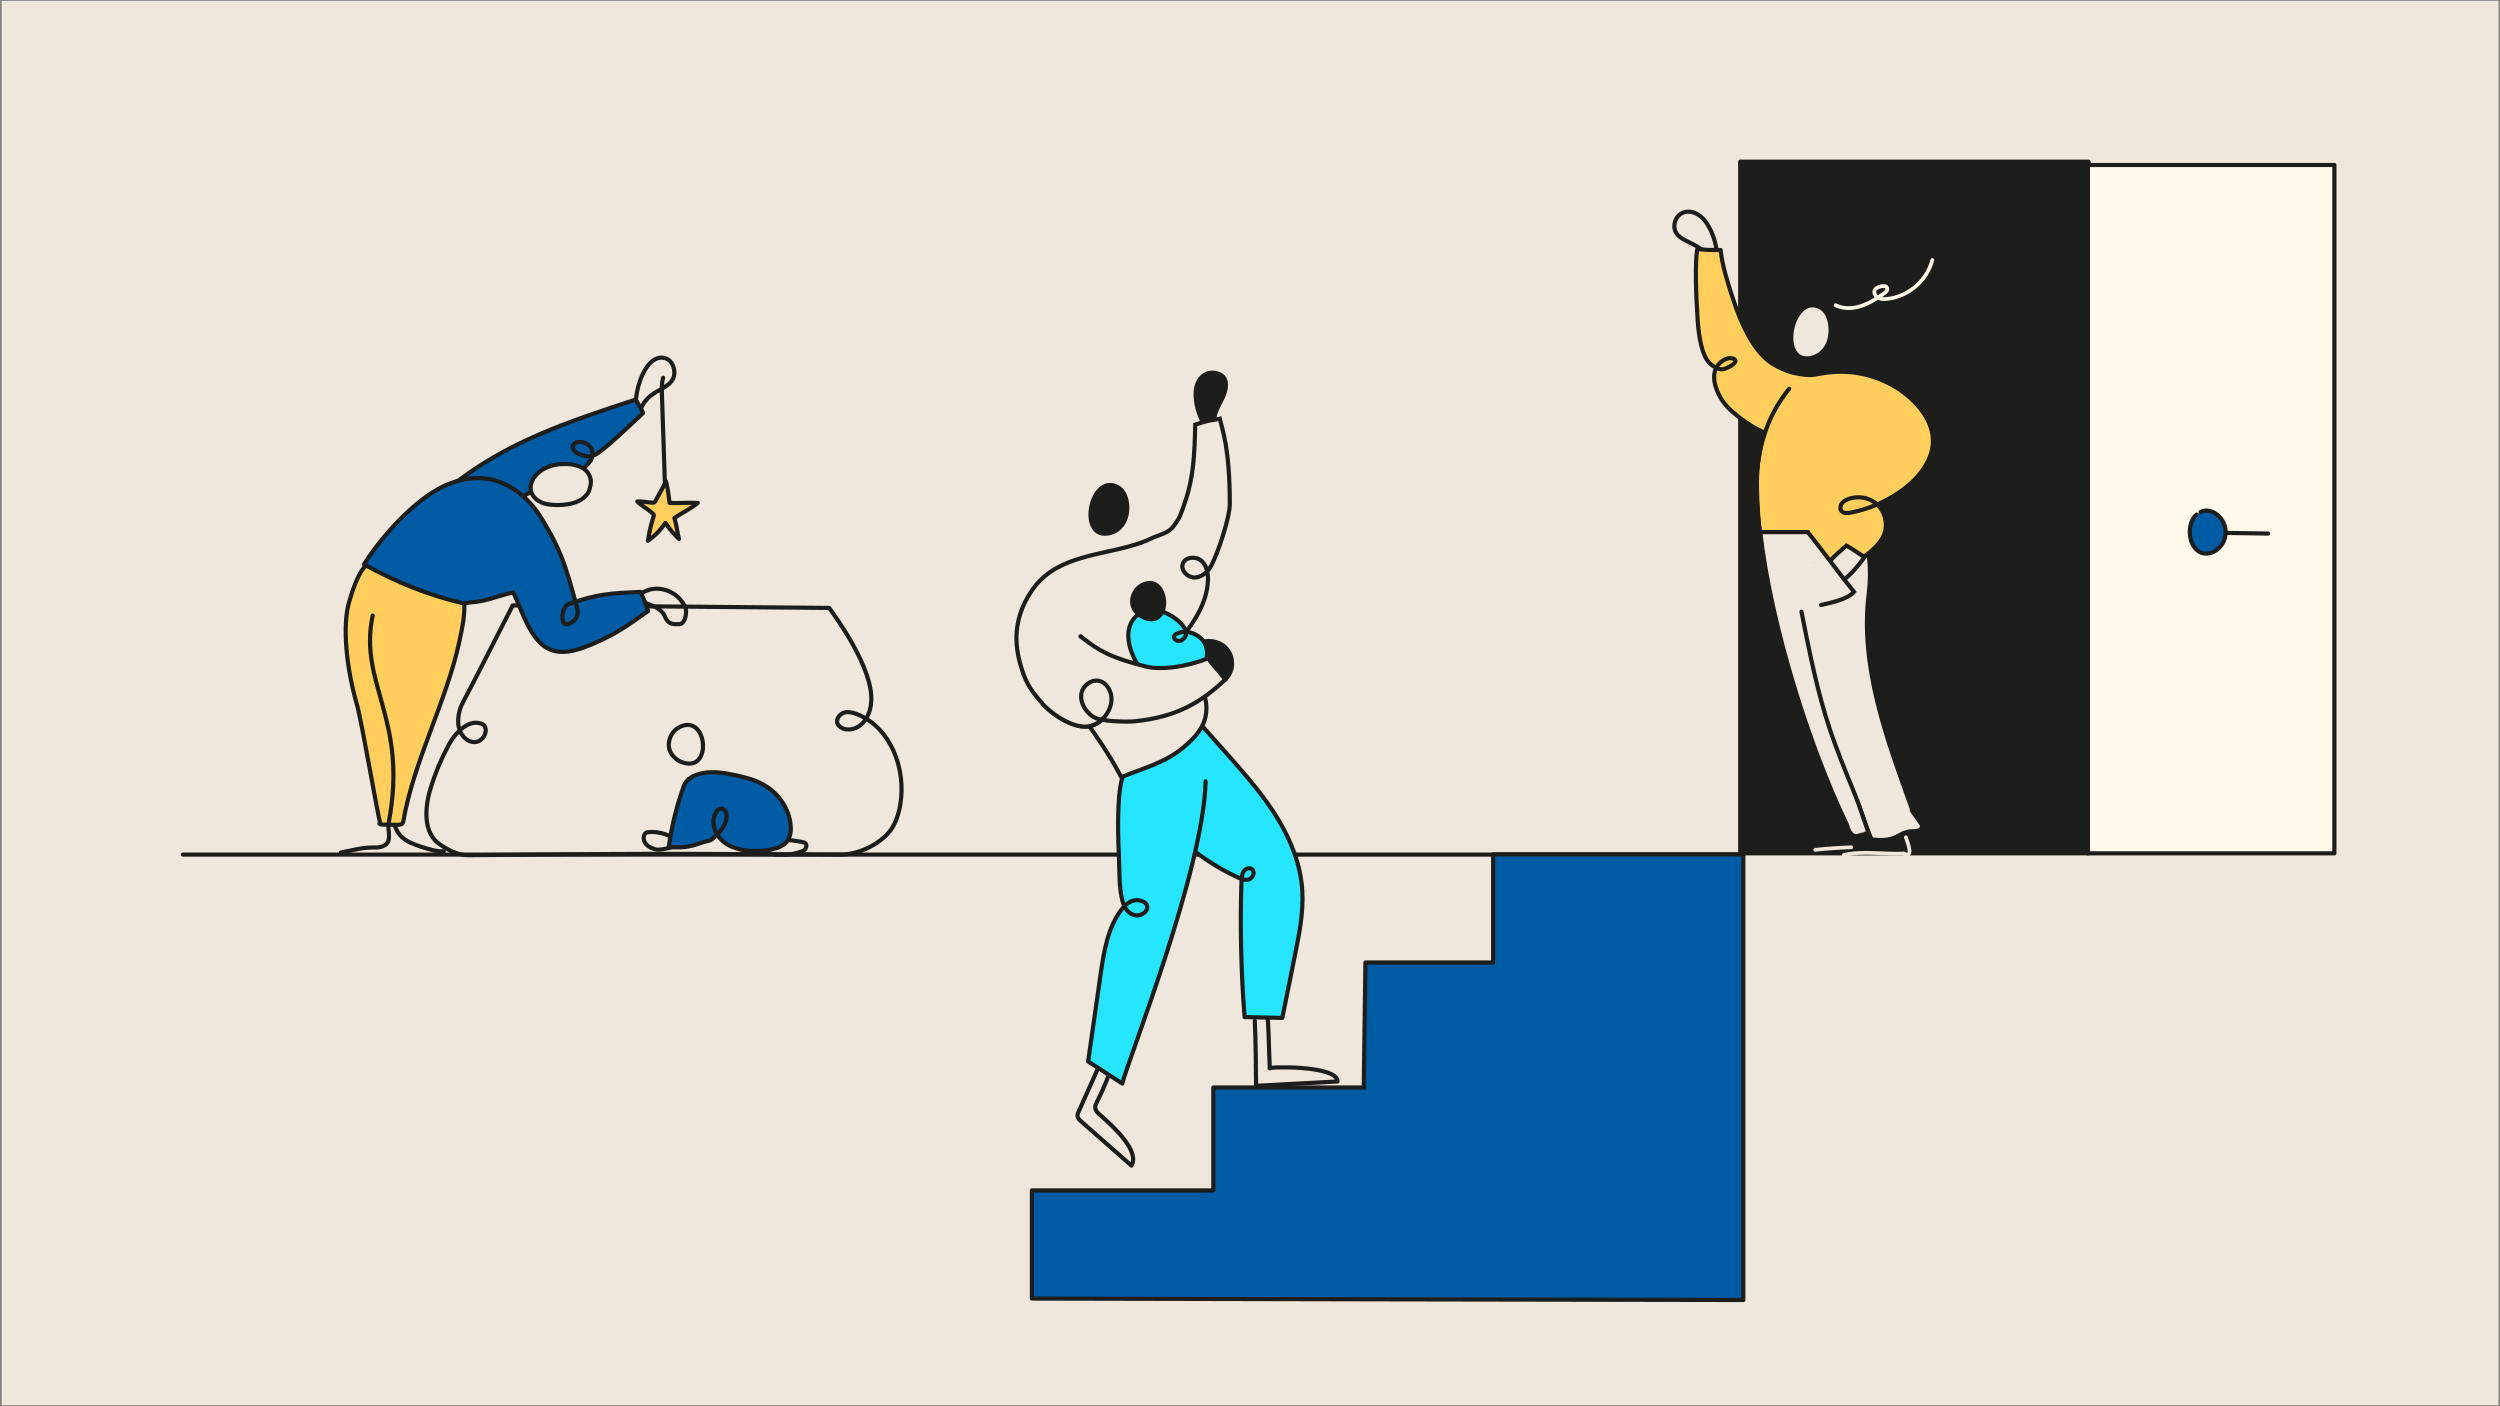 <?xml version="1.0" encoding="UTF-8"?>
<!-- Generator: Adobe Illustrator 27.2.0, SVG Export Plug-In . SVG Version: 6.00 Build 0)  -->
<svg xmlns="http://www.w3.org/2000/svg" xmlns:xlink="http://www.w3.org/1999/xlink" version="1.1" x="0px" y="0px" viewBox="0 0 1200 675" style="enable-background:new 0 0 1200 675;" xml:space="preserve">
<rect x="0" y="0" width="1200" height="675" fill="#808080" stroke="none"/>
<style type="text/css">
	.st0{fill:#EFE7DB;}
	.st1{fill:#EFE7DB;stroke:#1D1D1B;stroke-width:2;stroke-linecap:round;stroke-linejoin:round;stroke-miterlimit:10;}
	.st2{fill:none;stroke:#1D1D1B;stroke-width:2;stroke-linecap:round;stroke-linejoin:round;stroke-miterlimit:10;}
	.st3{fill:#EFE7DB;stroke:#1D1D1B;stroke-width:2;stroke-linecap:round;stroke-miterlimit:10;}
	.st4{fill:none;stroke:#1D1D1B;stroke-width:2;stroke-linecap:round;stroke-miterlimit:10;}
	.st5{fill:#26E6FF;stroke:#1D1D1B;stroke-width:2;stroke-linecap:round;stroke-miterlimit:10;}
	.st6{fill:#1D1D1B;}
	.st7{fill:#005BA5;stroke:#1D1D1B;stroke-width:2;stroke-linecap:round;stroke-miterlimit:10;}
	.st8{fill:#FFCE5C;stroke:#1D1D1B;stroke-width:2;stroke-linecap:round;stroke-miterlimit:10;}
	.st9{fill:#FFCE5C;}
	.st10{fill:#1D1D1B;stroke:#1D1D1B;stroke-width:2;stroke-linecap:round;stroke-linejoin:round;stroke-miterlimit:10;}
	.st11{fill:#005BA5;stroke:#1D1D1B;stroke-width:2;stroke-linecap:round;stroke-linejoin:round;stroke-miterlimit:10;}
	.st12{fill:#26E6FF;stroke:#1D1D1B;stroke-width:2;stroke-linecap:round;stroke-linejoin:round;stroke-miterlimit:10;}
	.st13{fill:#FFCE5C;stroke:#1D1D1B;stroke-width:2;stroke-linecap:round;stroke-linejoin:round;stroke-miterlimit:10;}
	.st14{fill:none;stroke:#FE284A;stroke-width:2;stroke-linecap:round;stroke-miterlimit:10;}
	.st15{fill:#FFF9EB;stroke:#1D1D1B;stroke-width:2;stroke-linecap:round;stroke-linejoin:round;stroke-miterlimit:10;}
	.st16{opacity:0.43;fill:#FFCE5C;stroke:#1D1D1B;stroke-width:2;stroke-linecap:round;stroke-linejoin:round;stroke-miterlimit:10;}
	.st17{opacity:0.43;fill:#EFE7DB;stroke:#1D1D1B;stroke-width:2;stroke-linecap:round;stroke-linejoin:round;stroke-miterlimit:10;}
	.st18{fill:none;stroke:#EFE7DB;stroke-width:1.8;stroke-linecap:round;stroke-miterlimit:10;}
	.st19{fill:none;stroke:#FFF9EB;stroke-width:1.8;stroke-linecap:round;stroke-miterlimit:10;}
</style>
<g id="Layer_1">
	<rect x="0.8" y="0.4" class="st0" width="1198.5" height="674.1"></rect>
	
		<rect id="XMLID_00000057140045517274452490000010120385688417193093_" x="835.3" y="77.6" class="st10" width="167.2" height="332"></rect>
	<rect x="1002.2" y="79.2" class="st15" width="118.3" height="330.4"></rect>
	<line class="st2" x1="87.8" y1="410.2" x2="836.8" y2="410.2"></line>
	<path class="st10" d="M574.9,309c4.5-2.4,10.6-1.4,13.9,2.4c3.3,3.8,3.5,10,0.2,13.8c-0.9,1.1-2.1,1.9-3.2,2.7   c-1.7,1.2-3.6,2.2-5.6,2.1c-2.6-0.2-4.7-2.2-5.7-4.6c-1-2.4-1-5-1-7.5"></path>
	<path class="st11" d="M495.3,623.3c0-17.3,0-34.6,0-51.9h87.1V522l72.5,0l-0.3,0.2l0.8-60.2h61.3l0-51.9h53.7h66.4   c0,71.5,0,142.5,0,213.9C705.9,623.8,626.2,623.6,495.3,623.3z"></path>
	<path class="st1" d="M528.2,510.2c-3.5,7.8-7,15.7-10.5,23.5c-0.3,0.6-0.5,1.2-0.5,1.8c0,1.2,1,2.2,1.9,2.9c8,7,16,14.1,24,21.1   c4-6.8-7.7-17.9-15-24.3c-1.1-0.9-2.2-2-2.4-3.4c-0.1-1,0.4-2,0.9-3c6.4-12.6,10.6-26.3,12.5-40.4"></path>
	<path class="st1" d="M602.3,490c0.4,8.7,0.6,22.5,0.6,31.2c20.7-1.1,39.1-2.1,39.1-2.1c0-8.1-35.3-7-32.5-6.3   c-1-21.1,0-45.9-10.4-64.2"></path>
	<g>
		<path class="st3" d="M824.3,124.2c-0.1-5.2-1.4-10.5-3.8-14.9c-1.4-2.7-3.3-5.1-5.8-6.5c-2.4-1.4-5.5-1.7-7.9-0.2s-3.8,5.1-2.8,8    c0.9,2.5,3.2,3.9,5.4,5c2.4,1.2,4.8,2.3,7,3.9c2.2,1.6,4.2,3.8,5.1,6.6"></path>
		<path class="st3" d="M864.7,293.6c3.8,19.2,7.6,38.5,13.8,57c3.4,10,7.4,19.8,11.4,29.6c3.2,7.7,5.1,15,8.3,22.7    c5.4,0.6,9.3,0.6,13.9-2.2c1.8-1.1,3.8-1.7,5.8-1.7c1,0,2,0,2.9-0.3c0.9-0.3,1.8-1.1,1.8-2.1c0-0.6-0.4-1.2-0.8-1.7    c-0.8-1.1-1.5-2.2-2.3-3.3c-0.5-0.7-2.3-2.7-1.8-3.4C905.8,355.2,892.6,320,897,285c3.1-24.6-7-39-5.9-45.1"></path>
		<g>
			<path class="st18" d="M914.8,401.9c0.5,1.7,4.3,10.4-1,7.9"></path>
			<path class="st18" d="M914,409.7c-9.7,0.5-19.6-1.5-29,0.7"></path>
		</g>
		<path class="st18" d="M871.3,407.9c5.7-0.6,11.5-1,17.3-1.2"></path>
		<path class="st3" d="M877.6,164.7c-1.3,3.2-4.1,6-7.4,6.9c-17.4,4.7-10.7-31.3,3.5-24.1C879.2,150.4,879.6,159.7,877.6,164.7z"></path>
		<path class="st13" d="M883.9,272.1c8.3-2.3,13.2-6.5,15.7-8.9c2.1-2,4-4.4,5-7.2c1.6-4.8,0.1-10.6-3.7-14    c-3.8-3.4-9.7-4.3-14.3-2.2c-1.1,0.5-2.2,1.2-2.8,2.3c-0.6,1.1-0.6,2.6,0.3,3.4c1,1,2.6,0.8,4,0.6c8.5-1.6,16.6-5,23.7-9.9    c6.4-4.4,12-10.1,14.7-17.4c0.8-2.2,1.3-4.4,1.3-6.7c0.2-7.5-4-14.4-9.3-19.6c-7.9-7.8-18.6-12.6-29.6-13.8    c-5.8-0.6-11.4-0.1-17.1,1c-3.6,0.7-6.2,0.2-11.3-0.8c0,0-5.4-1.5-10.2-4.6c-7.3-5-13.6-15.3-19.2-33.1    c-1.8-5.8-4.4-13.5-5.2-21.2c-3.9,0-6.5,0.1-11.2-0.5c-1.2,6.4-0.6,22.9,0.2,34.4c0.2,2.7,0.9,14.1,4.9,19.5    c1,1.3,4.7,4.7,7.8,3.7c3.7-1.1,8.3-4.6,3.1-5.2c-1.4-0.2-4.9,1.2-6.6,4.1c-3.2,5.2,0.1,12.7,2.9,16.7    c4.9,6.9,17.2,14.2,19.4,14.6c0.9,0.2-0.1,0.6-1.7,9.6c0,0-0.4,2.6-0.9,5.6c-1.2,7.9-0.8,27.4,2.3,39.2"></path>
		<path class="st3" d="M895,267.4c-9.7,13.5-14.7,12.7-14.7,14.3c0,0.3-0.1,2.1-1,3c-0.2,0.2-0.5,0.3-1,0.3c-2.2,0-1.9-1.9-2.3-4.1    c-0.4-2.2-0.6-4.5,0.9-6.1c0.8-0.9,1.2-1.2,1.3-1.7c0.2-0.9-0.2-1.6-0.4-1.9c-0.5-1.1,1.7-3.5,8.5-9.3    C889.6,263.7,891.8,265.5,895,267.4z"></path>
		<path class="st3" d="M895.8,400.1c-0.8,0-0.4,0.2-1.2,0.5c-1.3-0.1-2.4,0.8-3.7,0.8c-1.5,0-2.7-1.3-3.4-2.7    c-0.7-1.4-0.6-2.2-1.3-3.5c-17.6-36.5-36-94.2-41.3-139.8h22.9"></path>
		<path class="st3" d="M867.7,255.4c5.4,6.6,16.8,22.1,22.2,28.7c-2.9,3.4-10,5-15.8,6.3"></path>
		<path class="st4" d="M858.8,186.6c-4.7,5.9-10.7,14.5-14.1,30.3c-0.1,0.5-0.5,2.6-0.9,5.6c-1.1,8.3-0.3,27.5,2.3,43.8"></path>
		<path class="st3" d="M864.7,293.6c3.8,19.2,7.6,38.5,13.8,57c3.4,10,7.4,19.8,11.4,29.6c3.2,7.7,5.1,15,8.3,22.7"></path>
		<path class="st19" d="M881.1,146.5c3.8,1.9,8.3,1.7,12.2,0.4c4-1.3,7.5-3.6,11-6c0.9-0.6,2-1.7,1.5-2.7c-0.4-1.1-2-1-3.1-0.7    c-1.1,0.3-2.3,0.7-2.8,1.7c-0.6,1.2,0.1,2.8,1.3,3.6s2.7,0.8,4.1,0.7c10.3-0.7,19.7-8.7,22.2-18.7"></path>
	</g>
	<path class="st12" d="M576.9,348.3c4.8,5.4,9.6,10.8,14.4,16.2c7.9,9,15.8,18.2,22.1,28.6s11,22.2,11.7,34.5   c0.6,10.2-1.4,20.3-3.4,30.3c-2.1,10.2-4.1,20.5-6.2,30.7l-18.1-0.4c-1.7-21.6-2.2-43.3-1.5-65c0.1-1.7,0.1-3.6,1.1-5   c0.9-1.4,3.1-2,4.2-0.8c1.3,1.5,0.1,4.1-1.7,4.7c-1.8,0.6-3.7-0.2-5.5-1c-10.6-4.9-20.5-11.6-29.2-19.9L547.1,360L576.9,348.3z"></path>
	<path class="st12" d="M578.7,375c-1,43.2-37.7,134.9-40,145.1l-16.4-10.6c2.4-16.6,3.6-25.3,6-41.9c1.6-10.9,3.4-22.3,10-31   c1.6-2.1,4-4.2,6.7-4.5c1.9-0.2,5.1,0.6,5.6,2.7c0.7,2.7-2.7,4.7-4.9,4.6c-3.8-0.2-6-3.4-6.9-6.9c-1.8-6.9-1.4-14.3-1.7-21.4   c-0.4-8.1-0.6-16.3-0.2-24.4c0.3-6.1,0.9-12.2,3.4-17.8s7-10.4,12.8-11.6"></path>
	<path class="st10" d="M579.8,206.7c-3-4.3-5-9.3-5.7-14.3c-0.4-3-0.3-6.1,0.9-8.7c1.1-2.6,3.5-4.6,6.3-4.8c2.8-0.1,6.1,0.9,6.9,3.9   c0.7,2.6-0.3,6.1-1.4,8.2c-1.2,2.4-2.5,4.7-3.4,7.3c-0.8,2.6-1.1,5.5-0.3,8.3"></path>
	<path class="st3" d="M510.7,335.5c3.5,1.1,5.9,4.2,8,7.2c7.6,10.6,13.4,18.8,19.5,30.3c10.5-4.2,21.3-7,29.9-14.3   c3.8-3.2,7.5-6.8,9.5-11.4c2.5-5.9,1.8-13-1.9-18.3"></path>
	<path class="st3" d="M524.7,344c-3.5-2.4-6.1-6.5-5.6-10.7s5.2-7.7,9.2-6.3c1.8,0.6,3.2,2.1,4.1,3.7c3.6,6.6-1.3,15.6-8.6,17.7   s-18.1-4.9-23.2-10.5s-7.9-9.5-10.1-16.6c-2.5-7.9-6.1-22.3,5.1-38.3c6.7-9.5,16.4-13,23-15c10.9-3.4,23.7-4.6,33.9-9.5   c4.2-2,8.3-2.4,11-6.2c2.8-3.8,2.9-4.2,5.3-11.3c4.2-12,4.6-23.5,4.9-37.2c7.8-2.5,5.8-1.5,11.8-2.8c1.2,5.3,4.8,14,4.8,41   c0,6.5-5.8,23.8-8.9,29.5c-1.6,3-4.5,5.6-7.9,5.7c-3.4,0.1-6.8-3.3-5.8-6.5c1.1-3.4,6.3-3.9,9-1.5c2.7,2.4,3.3,6.3,3.1,9.9   c-0.7,12.2-8.8,22.6-16.6,32.1"></path>
	<path class="st3" d="M518.7,305.5c9.4,8.9,21.1,13.7,34,15.3c7.5,0.9,14.7,0.5,26.4-3.9c2,3.4,5.5,7.2,9,9.3"></path>
	<path class="st10" d="M540,249.5c-1.2,3-3.8,5.5-6.9,6.3c-16.1,4.3-10-28.8,3.2-22.1C541.5,236.4,542,244.9,540,249.5z"></path>
	<path class="st12" d="M566.8,307.5c-1.6,0.8-4.1-1-3-2.5c0.3-0.4,0.7-0.7,1.2-0.9c5.3-2.4,12.4,0.9,14,6.4c0.7,2.7,0.3,5.5-0.3,8.2   c-1.5,6.2-5,12.8-11.3,14.4c-4.2,1-8.7-0.6-12.1-3.2c-3.4-2.6-5.9-6.2-8.4-9.7c-5.7-8.2-9.5-22.3,3.1-27.3   C557.4,289.9,576,302.6,566.8,307.5z"></path>
	<path class="st10" d="M543.5,287.6c0.4-2.7,2-5.3,4.4-6.6c12.5-6.8,15.2,18.9,2.9,16C546,295.8,542.9,291.8,543.5,287.6z"></path>
	<path class="st3" d="M518.7,305.5c9.1,7.2,14.7,10.2,31.2,14.4c7.3,1.8,18.4,0.5,30.1-3.9c2,3.4,4.3,5,8.1,10.2   c-11.7,11-23.2,17.9-43.2,20c-4.2,0.4-16.8,0.2-20.3-2.2s-6.1-6.5-5.6-10.7s5.2-7.7,9.2-6.3c1.8,0.6,3.2,2.1,4.1,3.7   c3.6,6.6-1.3,15.6-8.6,17.7s-18.1-4.9-23.2-10.5"></path>
	<g>
		<path class="st11" d="M1068,255.8c6.9,0.1,13.8,0.2,20.7,0.3"></path>
		<path class="st11" d="M1056.3,245.7c5.4-2.6,12.4,3.3,12,10.3c-0.3,7-7.7,12-12.9,8.7c-5.2-3.3-5.8-13.5-1.1-17.7"></path>
	</g>
	<path class="st3" d="M306.7,285.9c6.3-6,16.4-3.1,20.4,2.6c1.4,2,2.3,2.8,2.2,5.3c0,2.5-1.1,6-3.5,5.8c-1.8-0.2-4.8,0.9-6.7-3.8   c-2-4.9-11.2-7.6-16.1-6.7"></path>
	<path class="st2" d="M246.1,290.6c-10.7,20.9-18.8,37-23.8,46.3c-1,1.8-3,6.5-2.2,11.6c0.6,4,3.8,7.8,7.8,7.7c4-0.1,7-5.7,4.1-8.4   c-6.4-3.4-13.3,3.5-16.7,9.9c-3.6,6.7-6.5,13.7-8.7,21c-2.8,9.2-3.5,21.2,4.5,26.6c3.8,2.6,8.7,5.2,13.3,5.2   c108.7-1.1,114.3-0.5,178.9-0.3c8.1,0,17-4,22.6-9.8c3.6-3.7,5.3-8.9,6.2-14c3-17.2-4.5-37.2-20.7-43.6c-2.1-0.8-4.5-1.4-6.6-0.6   c-2.1,0.8-3.7,3.4-2.7,5.4c0.4,0.7,1,1.2,1.6,1.6c3.3,2,7.8,0.7,10.4-2.1c3.3-3.6,4-8.2,4.1-10.5c1-15.9-17.4-41-20.2-44.8   C347.3,291.3,296.7,290.9,246.1,290.6z"></path>
	<path class="st2" d="M326.2,404.5c-3.9-3.6-9.4-5.5-14.7-5.1c-0.4,0-0.9,0.1-1.3,0.3c-1,0.5-1.3,1.7-1.2,2.8c0.2,3,2.8,4.3,5.6,5.2   s11.8-2.3,14.7-2.6"></path>
	<path class="st2" d="M367.7,404.4c7.4-1.5,9.7-1.6,17.1-0.3c0.7,0.1,1.3,0.3,1.8,0.7c0.9,0.9,0.4,2.5-0.6,3.3c-1,0.8-5.5,1.9-6.8,2   c-8.6,0.6-9-0.1-17.2-3.1"></path>
	<path class="st11" d="M321,406.5c8.3,0.9,12.5-0.9,16.1-2.1c3.6-1.2,3.5-0.3,6.2-2.9c3-2.9,5.9-6.5,5.4-10.5   c-0.2-1.4-1.1-2.9-2.6-2.9c-1.1,0-1.9,0.9-2.4,1.8c-3.1,5.3,0,12.3,5.5,15.5s12.4,3.5,18.9,2.7c3.5-0.5,7.2-1.4,9.4-3.9   c1.9-2.2,2.3-5.3,2-8.1c-0.7-7.9-5.7-15.4-13.1-19.5c-4.1-2.3-8.7-3.5-13.4-4.5c-5-1.1-10.7-2-15.8-1c-4,0.8-7.7,2.7-8.9,6   C325,386.4,322.6,395.4,321,406.5z"></path>
	<path class="st2" d="M321.1,356.3c0.4-2.9,2.1-5.7,4.7-7.1c13.4-7.3,16.3,20.2,3.1,17.1C323.8,365.2,320.4,360.8,321.1,356.3z"></path>
	<path class="st4" d="M163.6,409.2c5-0.9,10-2.4,15.1-2.4c1.4,0,2.8,0.1,4.1-0.3c1.3-0.3,2.6-1,3.3-2.2c1.8-3-1-11.2,0.1-14.5"></path>
	<path class="st3" d="M305.1,194.9c0-5.4,1.3-10.7,3.4-15.3c1.3-2.7,3-5.2,5.2-6.7c2.2-1.5,5-1.7,7.2-0.2c2.2,1.6,3.4,5.2,2.5,8.2   c-0.8,2.6-2.9,4-4.9,5.2c-2.2,1.3-4.4,2.4-6.4,4c-2,1.7-3.8,3.9-4.6,6.7"></path>
	<path class="st4" d="M213,408.6c-3.7,0.2-7.2-1-10.7-2.1c-3.5-1.2-7.1-2.4-9.7-5c-1.9-1.9-3-4.5-3.8-7.1c-1.5-4.8-1.8-9.8-2.1-14.9   "></path>
	<path class="st11" d="M216.6,233.4c26.3-21.2,56.4-31.1,88.5-41.6c1.4,2.3,2.7,4.5,3.6,6.4c-3.5,3.3-19.7,18.9-23.3,20.2   c-0.4,0.2-2.8,1.8-7.9-0.7c-3.9-1.9-2.9-5.1,0-5.5c2.5-0.3,4.4,0.5,6.3,2.9c0.5,0.6,1.2,4-0.4,6.1c-5.6,7.7-9.6,4.8-25,12.9   c-12.5,6.6-13.3,9.7-22.1,12.5c-9.7,3.1-18.6,2.6-24.8,1.6"></path>
	<path class="st13" d="M221.7,289c0.4-0.1,0.8,0.2,1,0.5c0.2,0.4,0.2,0.8,0.2,1.2c0,6.4-1.1,10.9-2.4,17.2   c-6.1,28.5-22,57.6-26.9,86.3c-0.3,1.5-1.3,1.7-2.9,1.7c-2.3,0-4.7-0.1-7-0.1c-0.5,0-1,0-1.4-0.3c-0.4-0.3-0.1-0.3,0.2-0.6   c-1-2.2-8.7-48-11.2-56.8c-5.1-17.8-7-37.6-3.8-48.9c1.3-4.5,4-13,7.1-16.6c0.9-1,2.5-2.2,3.6-3c14.1,4.7,25.1,9.7,38.6,15.8"></path>
	<path class="st4" d="M178.9,295.5c-7,32.6,17.2,49.6,7.7,99.2"></path>
	<path class="st11" d="M246.4,284.4c4.1,8.3,8.1,23.5,17.7,27.4c6.8,2.8,14.6-0.2,21.3-3.1c11.4-5,15.5-8.3,25.7-15.4   c-0.9-3-2.3-6.2-3.6-9.2c-14.9,0.7-20.4,1-34,5.6c-3.9,1.4-4.3,7.7-2.7,9.6c1.4,1.3,7.9-1.4,6.2-7.5c-5.9-22.2-8.3-28.5-16.9-42.7   c-4.9-8.1-11.1-14-19.9-17.6c-7.7-3.1-16.6-2.4-24.3,0.6c-7.7,3-14.4,8.2-20.5,13.9c-7.9,7.4-14.9,15.8-20.7,24.9   c15.1,8.3,30.7,14.8,47.4,18.6c1.4,0.3,2.8-0.4,4.2-0.4c1.1,0,2.3-0.2,3.4-0.4C234.9,288,241.3,285.3,246.4,284.4z"></path>
	<path class="st3" d="M268.5,222.8c0.9-0.1,5-0.1,5.9,0.1c2,0.5,6.4,0.9,8.5,5.3c1.1,2.4,0.8,4,0.1,6.6c-1.2,4.2-5.8,6.5-10.2,7.2   c-3.2,0.5-6.4,0.6-9.6,0.1c-5.9-0.9-10.4-5.5-7.7-11.4C257.7,226.1,262.9,223.4,268.5,222.8z"></path>
	<path class="st13" d="M313.3,241.3c0.3,0,0.5,0,0.8-0.2c0.3-0.2,0.5-0.5,0.6-0.8c1.4-2.4,3.7-6.8,5-9.2c1.2,5,1.3,7.5,1.7,10.3   c3.5,0.2,10-0.2,13.5,0c-2.6,2.4-8.4,5.2-11.2,7.3c1.2,3.8,1.3,6.4,2.2,10c-3.3-3.3-3.8-3.9-6.5-7.7c-2.4,3.4-4.4,5.7-8.4,8.6   c0.6-4,1.5-7.9,2.7-11.7c0.1-0.3,0.2-0.6,0.1-0.8c-0.1-0.2-0.2-0.4-0.4-0.5c-1.9-1.9-5.8-4.1-7.5-5.9   C307.9,240.5,310.9,241.2,313.3,241.3z"></path>
	<path class="st2" d="M318.3,181.3c-0.7,2.3-0.6,4.8-0.6,7.3c0.5,14.9,1,29.8,1.5,44.7"></path>
</g>
<g id="Layer_3">
</g>
</svg>
